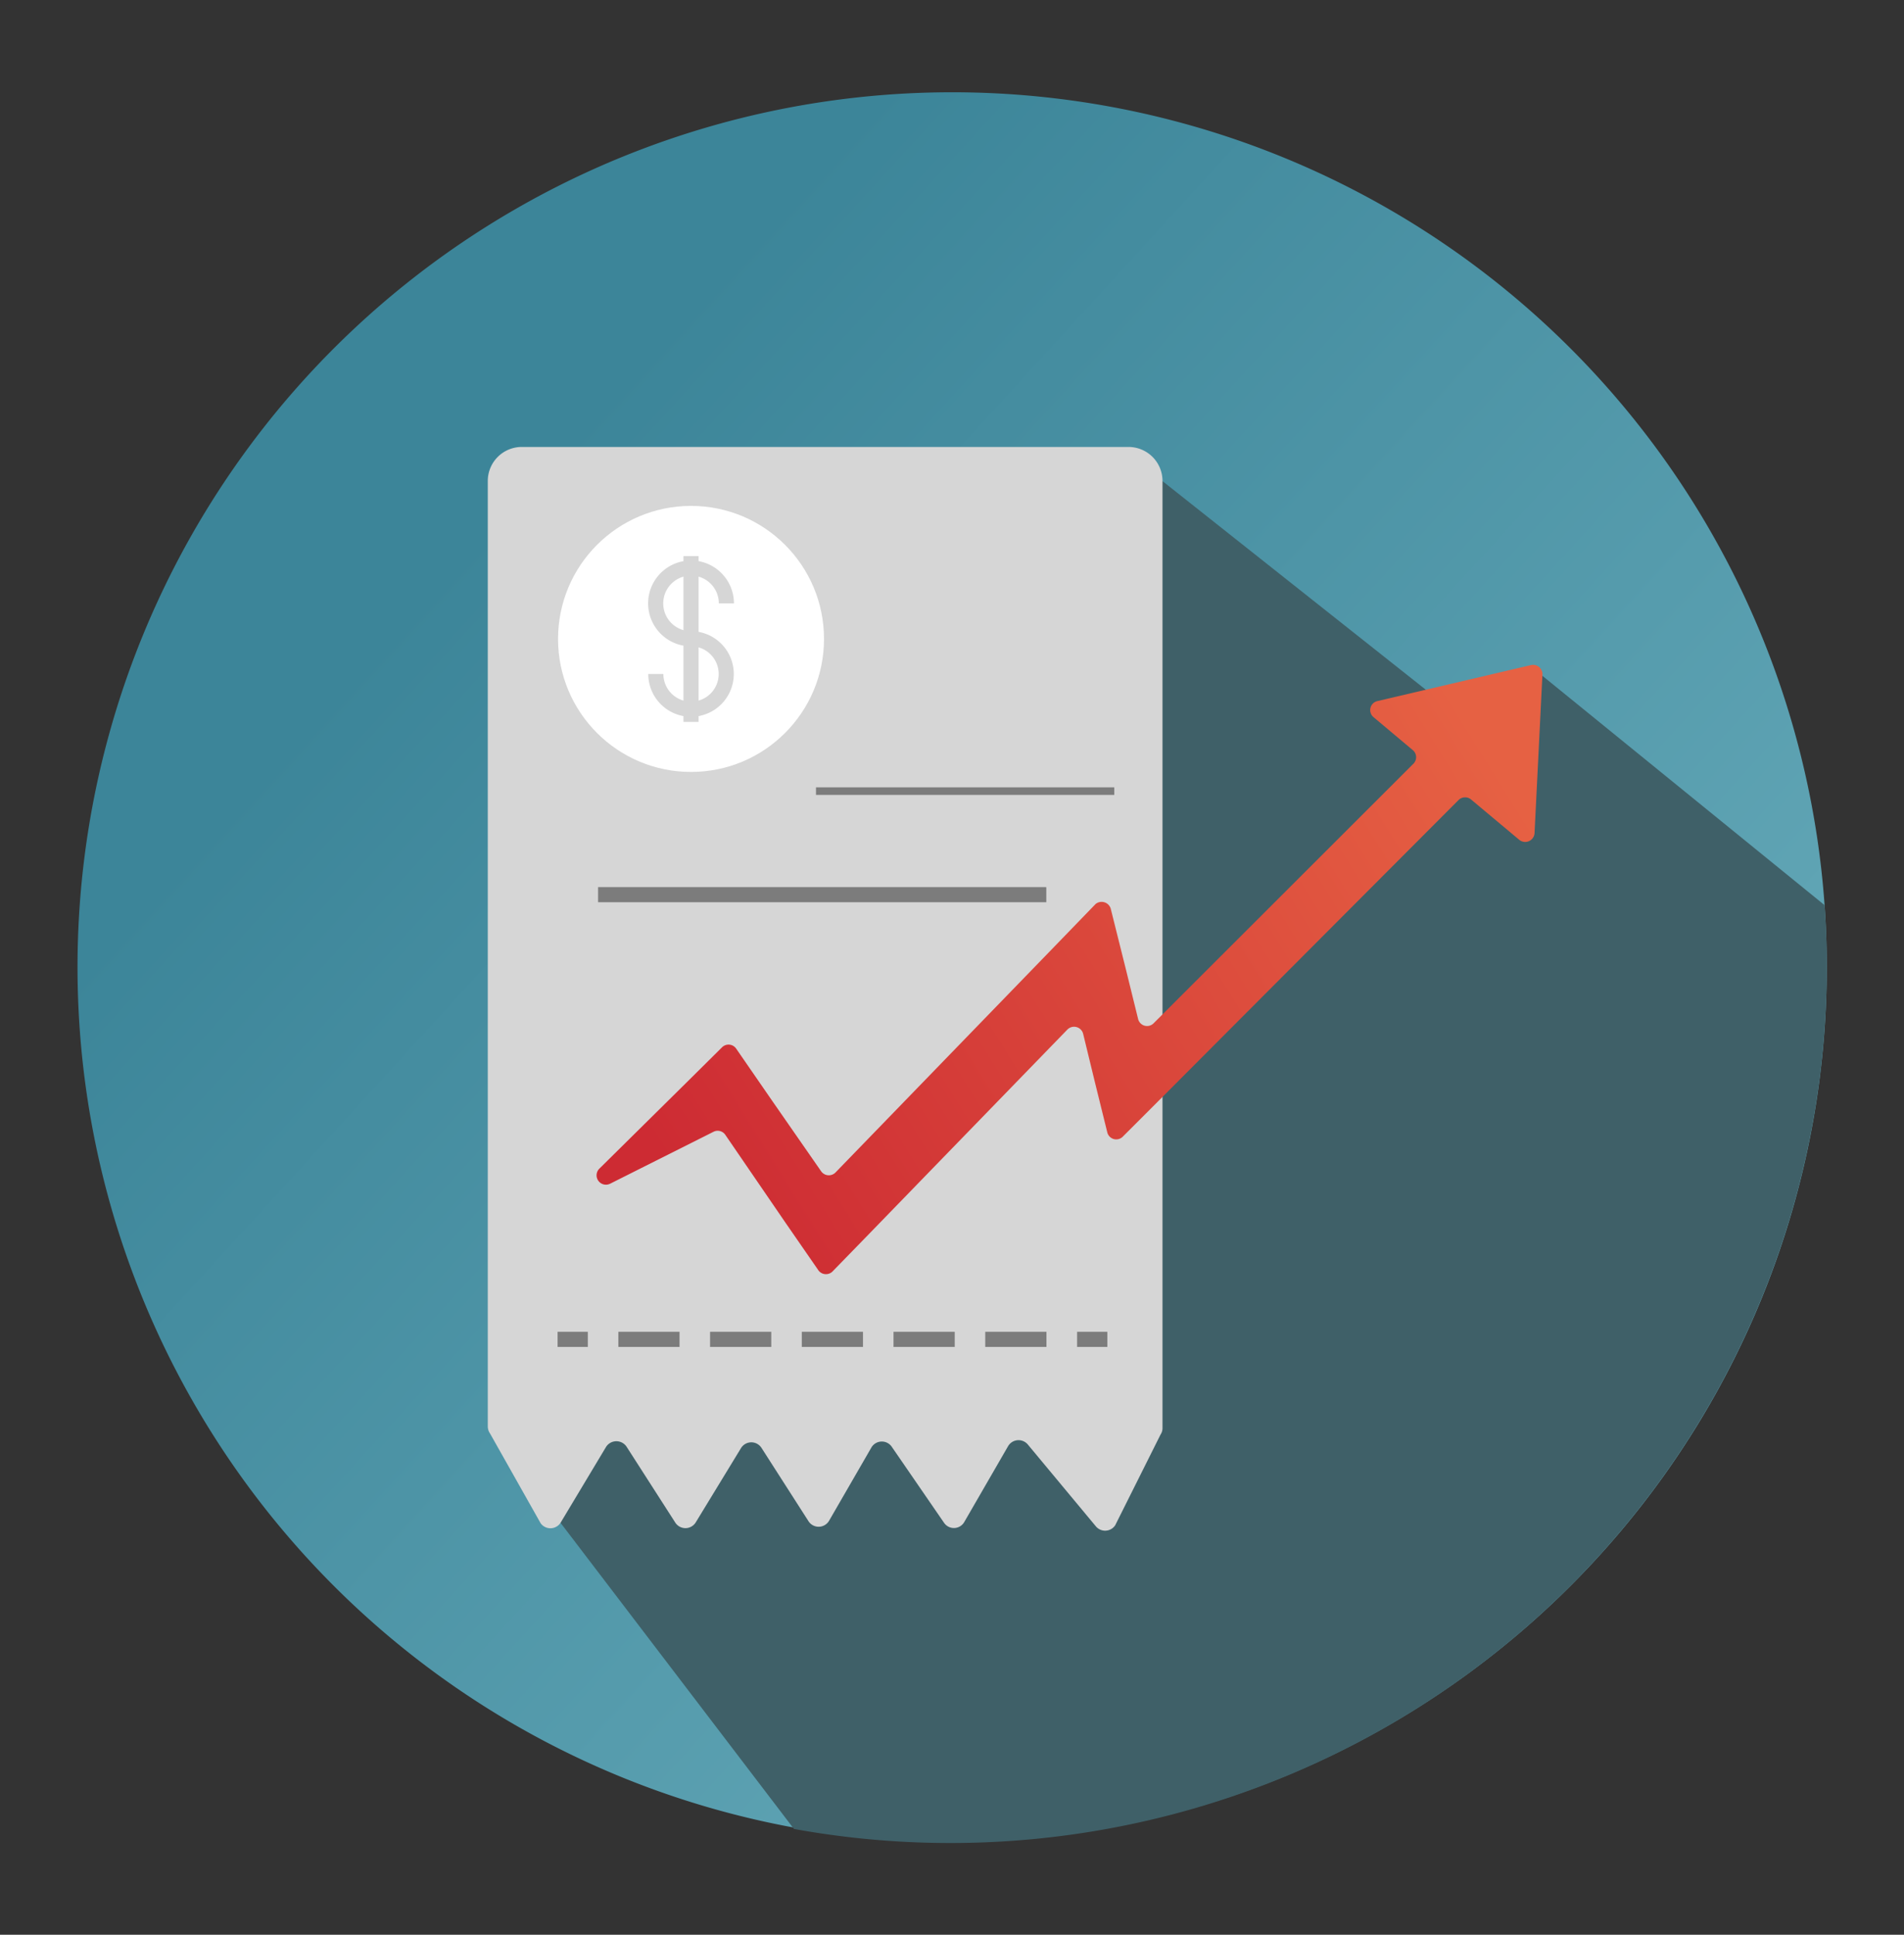 <svg id="Livello_1" data-name="Livello 1" xmlns="http://www.w3.org/2000/svg" xmlns:xlink="http://www.w3.org/1999/xlink" viewBox="0 0 126 128"><rect x="0" y="0" width="126" height="128" fill="#333333" stroke="none"/><defs><style>.cls-1{fill:url(#Sfumatura_senza_nome_27);}.cls-2{fill:#3f6068;}.cls-3{fill:#d6d6d6;}.cls-4{fill:#fff;}.cls-5,.cls-6,.cls-7,.cls-9{fill:none;stroke-miterlimit:10;}.cls-5{stroke:#d6d6d6;}.cls-6,.cls-7,.cls-9{stroke:#7c7c7c;}.cls-6{stroke-width:0.5px;}.cls-8{fill:url(#Sfumatura_senza_nome_38);}.cls-9{stroke-dasharray:4.05 2.02;}</style><linearGradient id="Sfumatura_senza_nome_27" x1="7.93" y1="13.65" x2="120.23" y2="116.33" gradientUnits="userSpaceOnUse"><stop offset="0.21" stop-color="#3c8599"/><stop offset="0.87" stop-color="#67abba"/></linearGradient><linearGradient id="Sfumatura_senza_nome_38" x1="46.66" y1="81.21" x2="98.21" y2="49.1" gradientUnits="userSpaceOnUse"><stop offset="0" stop-color="#cd2b33"/><stop offset="1" stop-color="#e66143"/></linearGradient></defs><path class="cls-1" d="M120.89,64a57.88,57.88,0,1,1-.15-4.18C120.84,61.21,120.89,62.6,120.89,64Z"/><path class="cls-2" d="M120.89,64A58,58,0,0,1,52.54,121L32.3,94.46,76.93,31.83l20.2,16,4.94-3.12,18.67,15.17C120.84,61.21,120.89,62.6,120.89,64Z"/><path class="cls-3" d="M76.8,94.91l-3,6a.8.8,0,0,1-1.28.07l-4.5-5.41a.8.8,0,0,0-1.31.11l-2.89,5a.79.79,0,0,1-1.35.06l-3.44-5a.8.8,0,0,0-1.35,0l-2.82,4.88a.8.8,0,0,1-1.37,0L50.4,95.8a.8.8,0,0,0-1.36,0l-3,4.92a.8.8,0,0,1-1.36,0l-3.21-5a.81.81,0,0,0-1.36,0l-3,5a.8.8,0,0,1-1.33.06l-3.35-5.94a.83.83,0,0,1-.15-.48V31.82a2.25,2.25,0,0,1,2.25-2.25H74.68a2.25,2.25,0,0,1,2.25,2.25V94.48A.75.75,0,0,1,76.8,94.91Z"/><circle class="cls-4" cx="45.73" cy="42.27" r="8.8"/><path class="cls-5" d="M45.73,42.26a2.34,2.34,0,1,1,2.34-2.34"/><path class="cls-5" d="M45.73,42.26a2.33,2.33,0,1,1-2.33,2.33"/><line class="cls-5" x1="45.73" y1="36.79" x2="45.73" y2="47.76"/><line class="cls-6" x1="54" y1="52.34" x2="73.74" y2="52.34"/><line class="cls-7" x1="39.58" y1="59.19" x2="69.24" y2="59.19"/><path class="cls-8" d="M102.07,44.67l-.52,10.46a.62.62,0,0,1-1,.44l-3.18-2.66a.62.62,0,0,0-.83,0L76.67,72.83l-2.39,2.39a.61.61,0,0,1-1-.29l-.81-3.28-.79-3.25a.62.62,0,0,0-1.05-.28L57.33,81.82l-2.2,2.26a.62.62,0,0,1-1-.08l-2.13-3.08-4-5.84a.61.61,0,0,0-.79-.2l-6.83,3.43a.62.62,0,0,1-.71-1l5.86-5.79,2.25-2.23a.61.61,0,0,1,.94.09l2.43,3.52,3.19,4.59a.62.62,0,0,0,.95.08L70.13,62.26l2.37-2.45a.63.63,0,0,1,1,.29l1,4,.82,3.33a.61.61,0,0,0,1,.29L93.51,50.55a.61.61,0,0,0,0-.91l-2.61-2.19a.61.61,0,0,1,.26-1.07L101.32,44A.62.62,0,0,1,102.07,44.67Z"/><line class="cls-7" x1="36.9" y1="88.61" x2="38.9" y2="88.61"/><line class="cls-9" x1="40.92" y1="88.61" x2="70.27" y2="88.61"/><line class="cls-7" x1="71.28" y1="88.61" x2="73.28" y2="88.61"/></svg>